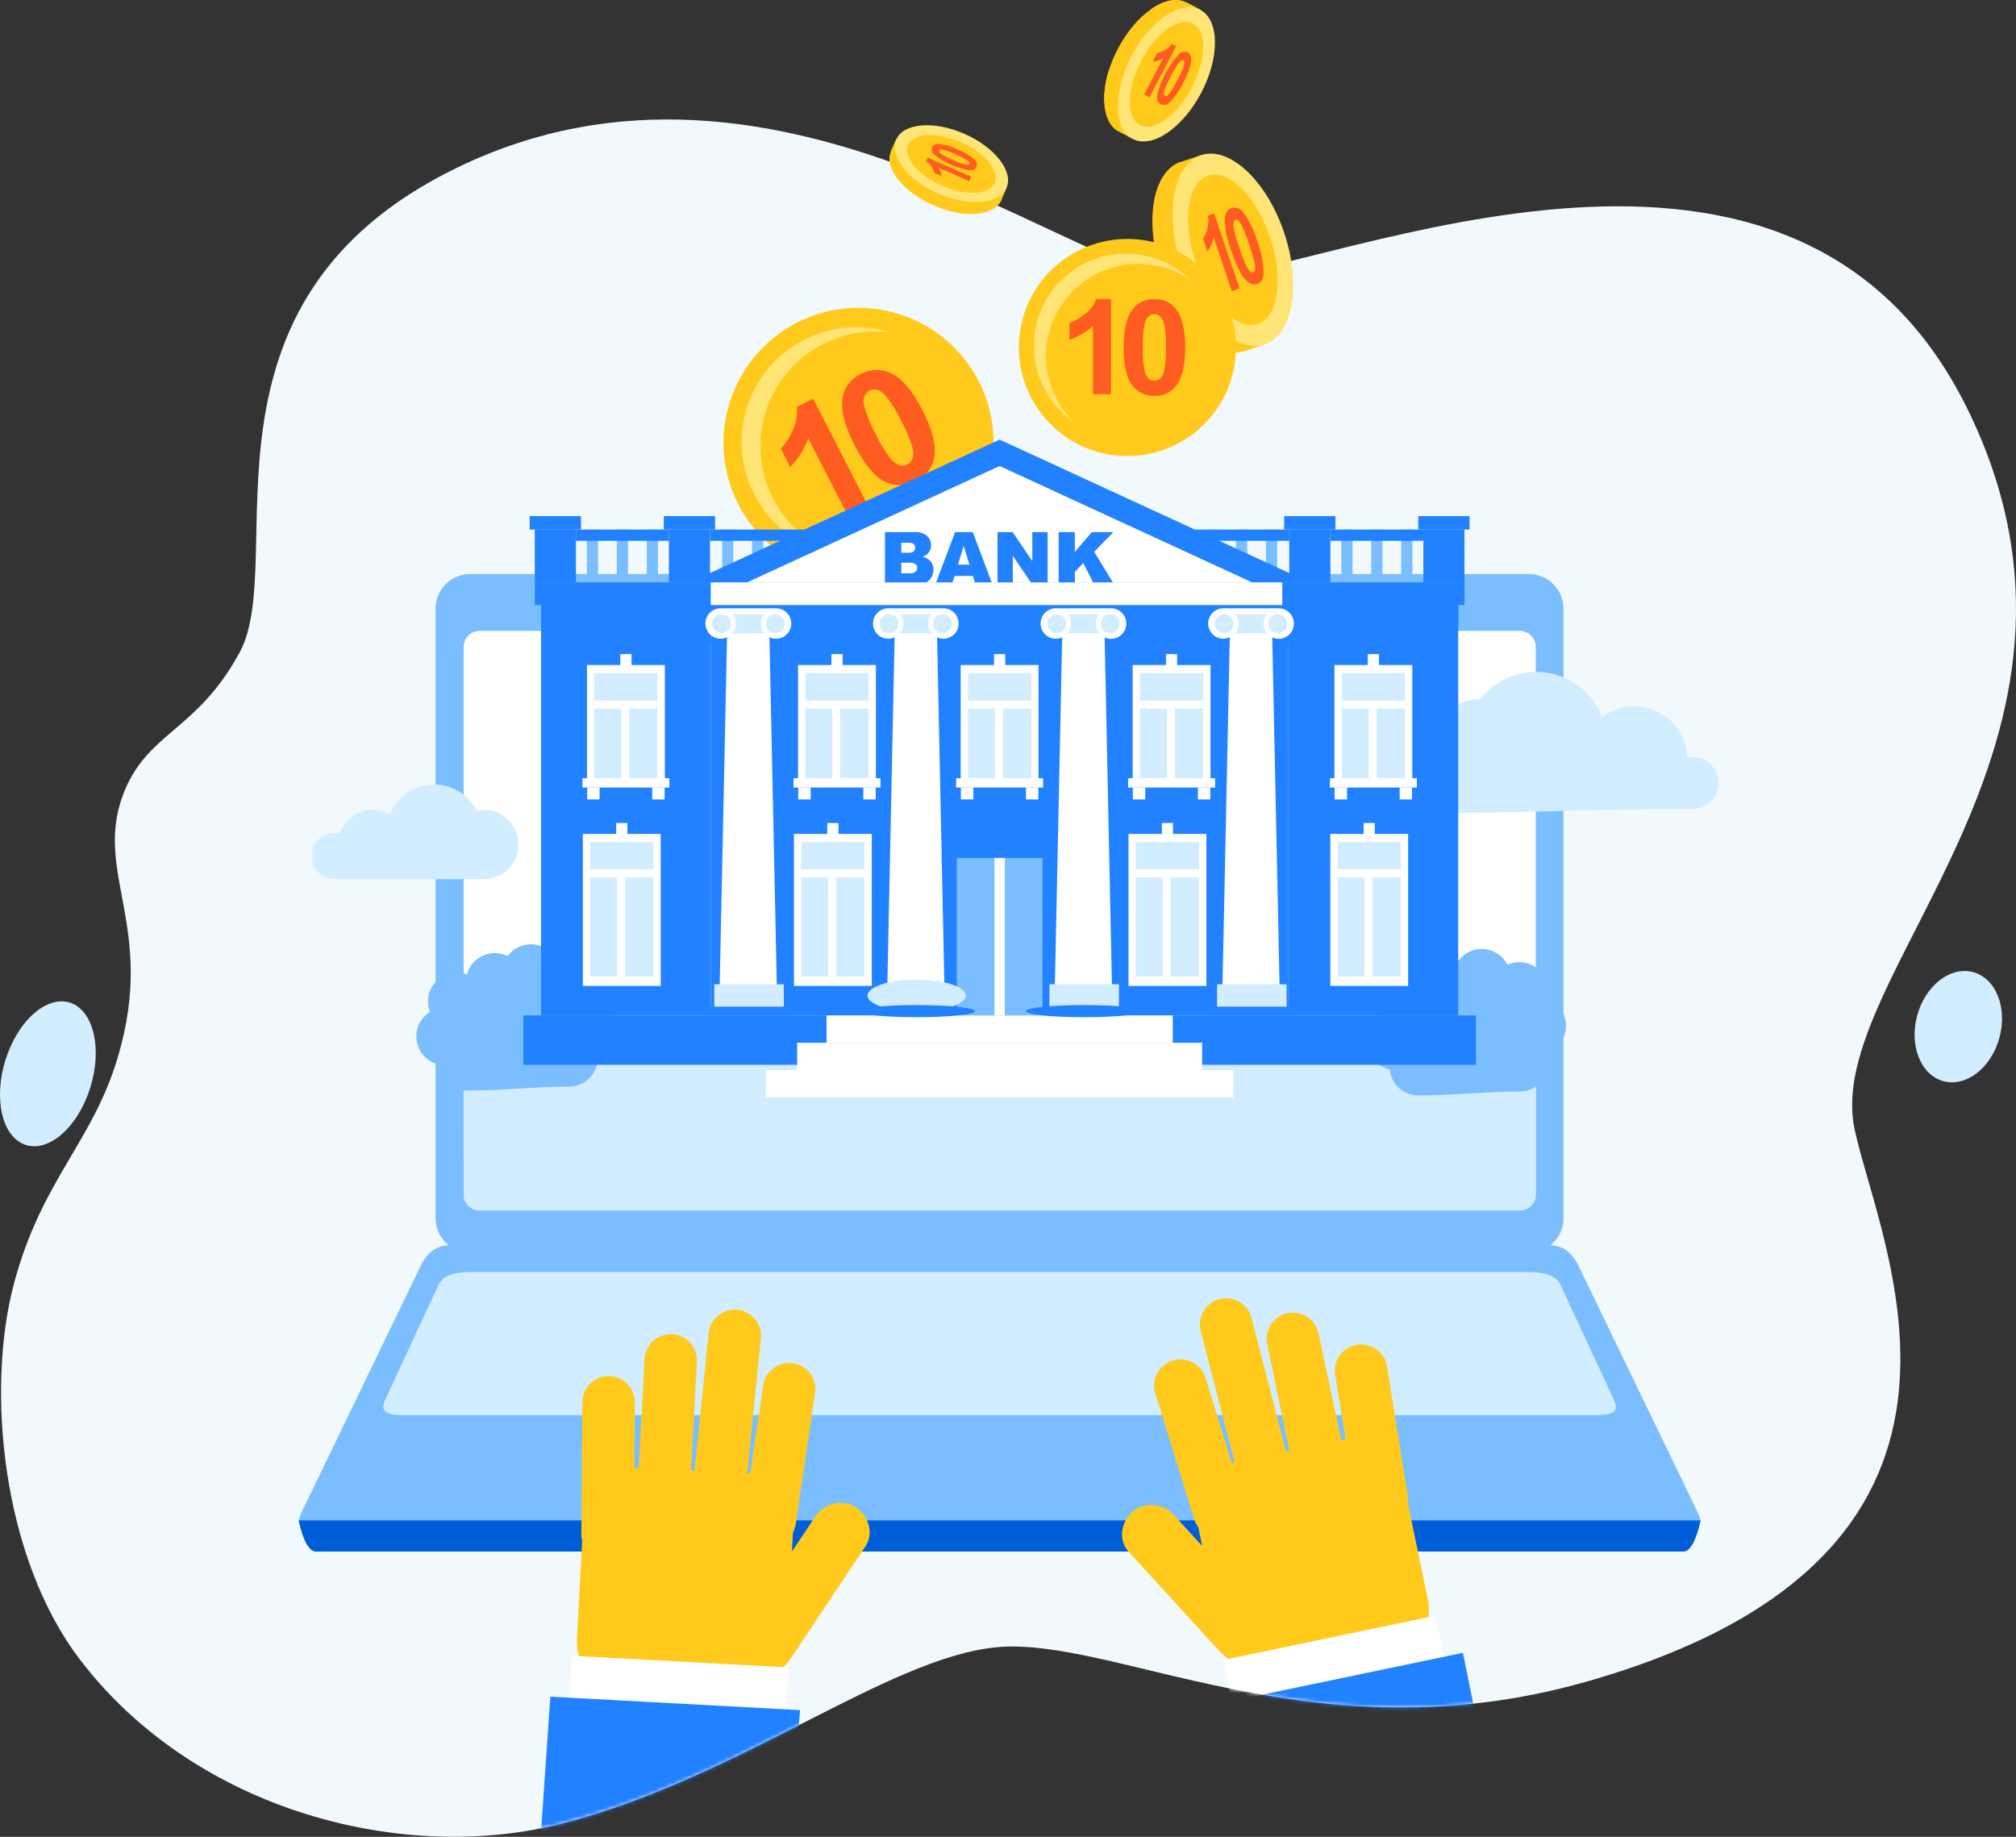 <svg width="540" height="492" viewBox="0 0 540 492" fill="none" xmlns="http://www.w3.org/2000/svg">
<rect x="0" y="0" width="540" height="492" fill="#333333" stroke="none"/>
<path d="M32.97 212.848C25.058 233.856 41.803 248.356 31.636 282.916C24.812 306.111 11.157 315.845 3.701 343.972C-3.755 372.099 0.452 417.216 21.558 444.719C52.664 485.253 108.304 499.359 150.652 488.415C197.791 476.233 237.597 444.154 266.698 441.243C298.346 438.079 351.712 471.169 424.69 450.507C544.561 416.57 503.635 334.514 496.769 302.493C487.941 261.32 570.959 199.595 527.159 109.868C481.086 15.484 360.216 71.285 320.394 75.051C292.082 77.729 209.473 2.704 122.439 44.909C48.316 80.853 77.559 149.996 64.217 174.693C52.681 196.048 39.316 195.999 32.97 212.848Z" fill="#F2F9FD"/>
<path fill-rule="evenodd" clip-rule="evenodd" d="M213.442 86.45C219.804 83.182 226.992 81.873 234.097 82.69C241.203 83.506 247.906 86.411 253.361 91.037C258.816 95.663 262.777 101.802 264.743 108.679C266.709 115.556 266.593 122.861 264.408 129.671C262.223 136.482 258.068 142.491 252.468 146.941C246.868 151.39 240.075 154.079 232.947 154.668C225.819 155.257 218.676 153.72 212.422 150.25C206.168 146.78 201.083 141.534 197.809 135.175C195.633 130.95 194.311 126.337 193.918 121.601C193.526 116.864 194.071 112.097 195.523 107.571C196.975 103.046 199.305 98.851 202.38 95.227C205.454 91.603 209.213 88.62 213.442 86.45Z" fill="#FFCA1C"/>
<path fill-rule="evenodd" clip-rule="evenodd" d="M215.321 91.051C222.505 87.348 230.86 86.632 238.568 89.059C230.936 88.023 223.193 89.889 216.871 94.29C210.55 98.691 206.111 105.305 204.434 112.822C202.757 120.34 203.963 128.213 207.815 134.883C211.666 141.553 217.881 146.535 225.23 148.84C218.752 147.959 212.723 145.034 208.02 140.491C203.317 135.949 200.186 130.025 199.081 123.58C197.976 117.136 198.955 110.507 201.875 104.657C204.796 98.807 209.506 94.041 215.321 91.051Z" fill="#FFE576"/>
<path fill-rule="evenodd" clip-rule="evenodd" d="M232.263 134.923L226.905 137.696L216.492 117.424C215.459 120.293 213.811 122.9 211.664 125.064L209.143 120.173C210.489 118.717 211.577 117.041 212.357 115.218C213.305 113.297 213.677 111.143 213.429 109.016L217.778 106.784L232.251 134.948L232.263 134.923ZM230.599 100.166C229.36 100.731 228.272 101.582 227.426 102.649C226.58 103.717 226 104.97 225.733 106.305C225.094 109.566 226.136 113.844 228.86 119.139C231.583 124.434 234.339 127.749 237.13 129.086C238.419 129.697 239.835 129.995 241.262 129.953C242.688 129.911 244.085 129.532 245.337 128.846C246.576 128.281 247.663 127.43 248.509 126.363C249.356 125.295 249.936 124.042 250.203 122.707C250.841 119.437 249.795 115.147 247.064 109.835C244.332 104.524 241.466 101.204 238.466 99.876C237.22 99.309 235.858 99.045 234.49 99.107C233.123 99.168 231.789 99.553 230.599 100.229V100.166ZM232.894 104.629C232.266 104.946 231.774 105.478 231.507 106.129C231.221 107.053 231.221 108.041 231.507 108.965C232.25 111.504 233.273 113.952 234.558 116.265C235.635 118.586 236.967 120.781 238.529 122.808C239.173 123.652 240.049 124.292 241.05 124.648C241.728 124.803 242.44 124.709 243.055 124.383C243.689 124.065 244.186 123.527 244.454 122.871C244.739 121.951 244.739 120.966 244.454 120.047C243.71 117.508 242.687 115.06 241.403 112.747C240.316 110.433 238.98 108.243 237.419 106.217C236.772 105.375 235.897 104.737 234.898 104.376C234.221 104.223 233.512 104.312 232.894 104.629Z" fill="#FF5C21"/>
<path fill-rule="evenodd" clip-rule="evenodd" d="M338.792 92.236L338.098 90.207C341.691 84.685 342.082 74.549 338.552 64.098C335.022 53.647 328.568 45.831 322.378 43.599L321.684 41.57L316.289 43.385H316.137C308.687 46.07 306.443 59.396 311.095 73.288C315.747 87.181 325.643 96.422 333.207 94.052H333.358L338.792 92.236Z" fill="#FFCA1C"/>
<path fill-rule="evenodd" clip-rule="evenodd" d="M343.947 62.27C348.674 76.263 346.355 89.677 338.791 92.236C331.227 94.795 321.255 85.529 316.527 71.536C311.8 57.542 314.107 44.129 321.671 41.57C329.235 39.011 339.219 48.276 343.947 62.27Z" fill="#FFE576"/>
<path fill-rule="evenodd" clip-rule="evenodd" d="M340.189 63.543C343.883 74.511 342.433 84.912 336.937 86.765C331.44 88.618 323.99 81.231 320.283 70.263C316.577 59.295 318.039 48.894 323.536 47.041C329.032 45.188 336.483 52.575 340.189 63.543Z" fill="#FFCA1C"/>
<path fill-rule="evenodd" clip-rule="evenodd" d="M332.009 77.247L329.942 77.94L325.076 63.543C324.846 64.925 324.269 66.227 323.399 67.325L322.227 63.858C322.761 63.127 323.143 62.295 323.349 61.413C323.68 60.236 323.757 59.003 323.575 57.795L325.252 57.227L332.009 77.234V77.247ZM329.828 55.752C328.795 56.093 328.202 57.013 328.076 58.614C328.118 61.513 328.69 64.38 329.765 67.073C331.051 70.906 332.27 73.456 333.421 74.725C334.556 75.986 335.653 76.465 336.712 76.112C337.771 75.759 338.338 74.852 338.464 73.251C338.436 70.324 337.872 67.427 336.8 64.703C336.026 61.905 334.744 59.272 333.018 56.937C332.69 56.424 332.21 56.026 331.645 55.8C331.079 55.574 330.457 55.531 329.866 55.677L329.828 55.752ZM330.9 58.917C330.764 58.974 330.646 59.065 330.558 59.183C330.469 59.3 330.413 59.439 330.396 59.585C330.306 60.16 330.336 60.748 330.484 61.312C330.869 63.022 331.361 64.707 331.959 66.355C332.461 67.981 333.067 69.572 333.774 71.12C334.023 71.712 334.382 72.251 334.833 72.708C334.939 72.809 335.068 72.881 335.209 72.919C335.35 72.956 335.498 72.957 335.64 72.923C335.773 72.862 335.889 72.769 335.977 72.652C336.065 72.536 336.122 72.399 336.144 72.254C336.234 71.675 336.204 71.082 336.056 70.515C335.67 68.806 335.181 67.122 334.594 65.472C334.079 63.855 333.473 62.268 332.778 60.719C332.518 60.127 332.155 59.585 331.707 59.118C331.607 59.008 331.48 58.926 331.338 58.882C331.196 58.838 331.045 58.832 330.9 58.866V58.917Z" fill="#FF5C21"/>
<path fill-rule="evenodd" clip-rule="evenodd" d="M319.831 79.126L314.436 80.966C316.34 84.596 318.876 87.857 321.924 90.598L327.32 88.77C324.269 86.027 321.733 82.76 319.831 79.126Z" fill="#FFCA1C"/>
<path fill-rule="evenodd" clip-rule="evenodd" d="M314.408 52.752L309.062 54.58C309.92 48.983 312.378 44.823 316.185 43.448H316.337L321.732 41.633C317.786 42.881 315.278 47.079 314.408 52.752Z" fill="#FFCA1C"/>
<path d="M330.58 98.264C333.448 82.467 322.967 67.336 307.169 64.468C291.372 61.6 276.241 72.081 273.373 87.878C270.505 103.676 280.986 118.807 296.783 121.675C312.581 124.543 327.712 114.062 330.58 98.264Z" fill="#FFCA1C"/>
<path fill-rule="evenodd" clip-rule="evenodd" d="M301.638 67.956C308.138 67.948 314.377 70.508 318.998 75.078C313.923 71.55 307.71 70.051 301.585 70.878C295.459 71.706 289.866 74.799 285.909 79.547C281.952 84.295 279.919 90.354 280.21 96.528C280.501 102.702 283.095 108.543 287.481 112.899C283.169 109.888 279.931 105.58 278.236 100.602C276.542 95.624 276.479 90.235 278.058 85.219C279.638 80.204 282.776 75.822 287.017 72.713C291.257 69.603 296.38 67.928 301.638 67.93V67.956Z" fill="#FFE576"/>
<path fill-rule="evenodd" clip-rule="evenodd" d="M297.617 105.574H292.776V87.269C290.974 88.952 288.821 90.214 286.473 90.963V86.513C287.968 85.969 289.358 85.171 290.582 84.155C291.973 83.131 293.037 81.725 293.646 80.109H297.567V105.574H297.617ZM309.203 80.109C310.301 80.058 311.396 80.271 312.396 80.73C313.396 81.188 314.272 81.878 314.951 82.743C316.632 84.819 317.473 88.265 317.473 93.081C317.473 97.897 316.632 101.347 314.951 103.431C314.272 104.291 313.397 104.977 312.399 105.431C311.402 105.885 310.31 106.094 309.215 106.041C308.067 106.069 306.928 105.826 305.892 105.331C304.856 104.836 303.951 104.103 303.252 103.192C301.756 101.292 301.004 97.905 300.996 93.031C300.987 88.156 301.828 84.719 303.517 82.718C304.198 81.859 305.073 81.175 306.07 80.721C307.067 80.267 308.158 80.058 309.253 80.109H309.203ZM309.203 84.143C308.638 84.136 308.09 84.338 307.665 84.71C307.113 85.258 306.743 85.962 306.606 86.727C306.208 88.803 306.043 90.918 306.114 93.031C306.031 95.087 306.179 97.146 306.555 99.17C306.704 100.004 307.089 100.779 307.665 101.401C308.098 101.763 308.644 101.962 309.209 101.962C309.773 101.962 310.32 101.763 310.753 101.401C311.301 100.852 311.666 100.148 311.8 99.384C312.206 97.309 312.375 95.194 312.304 93.081C312.383 91.024 312.231 88.965 311.85 86.941C311.706 86.105 311.321 85.329 310.741 84.71C310.314 84.34 309.767 84.138 309.203 84.143Z" fill="#FF5C21"/>
<path fill-rule="evenodd" clip-rule="evenodd" d="M303.406 37.208L304.137 35.809C308.852 34.913 314.386 30.009 318.118 22.861C321.85 15.713 322.694 8.376 320.74 3.951L321.459 2.565L317.778 0.648H317.677C312.495 -1.873 304.339 3.636 299.397 13.116C294.455 22.597 294.556 32.468 299.624 35.254H299.725L303.406 37.208Z" fill="#FFCA1C"/>
<path fill-rule="evenodd" clip-rule="evenodd" d="M321.798 24.79C316.755 34.346 308.586 39.919 303.405 37.208C298.223 34.498 298.085 24.601 303.077 15.02C308.069 5.439 316.289 -0.108 321.458 2.603C326.626 5.313 326.778 15.235 321.798 24.79Z" fill="#FFE576"/>
<path fill-rule="evenodd" clip-rule="evenodd" d="M319.227 23.441C315.319 30.942 309.141 35.43 305.359 33.464C301.577 31.497 301.728 23.845 305.649 16.356C309.57 8.868 315.735 4.38 319.517 6.334C323.299 8.288 323.135 15.953 319.227 23.441Z" fill="#FFCA1C"/>
<path fill-rule="evenodd" clip-rule="evenodd" d="M307.881 26.063L306.469 25.32L311.6 15.486C310.754 16.069 309.773 16.424 308.751 16.52L310.011 14.15C310.67 14.063 311.305 13.844 311.877 13.507C312.661 13.087 313.348 12.507 313.894 11.805L315.029 12.398L307.906 26.063H307.881ZM318.13 14.037C317.727 13.862 317.279 13.818 316.849 13.911C316.42 14.003 316.03 14.228 315.735 14.553C312.919 17.658 310.929 21.421 309.948 25.496C309.847 26.757 310.163 27.551 310.881 27.929C311.286 28.099 311.734 28.139 312.163 28.044C312.591 27.949 312.98 27.724 313.276 27.4C314.796 25.914 316.024 24.157 316.895 22.218C317.975 20.397 318.714 18.393 319.075 16.306C319.164 15.146 318.849 14.389 318.13 14.024V14.037ZM317.008 16.192C316.915 16.142 316.811 16.115 316.705 16.115C316.6 16.115 316.496 16.142 316.403 16.192C316.053 16.441 315.757 16.758 315.533 17.125C314.816 18.19 314.172 19.302 313.604 20.453C313.009 21.543 312.479 22.667 312.016 23.819C311.831 24.251 311.729 24.712 311.713 25.181C311.712 25.287 311.738 25.391 311.789 25.483C311.84 25.576 311.913 25.654 312.003 25.71C312.103 25.752 312.212 25.768 312.32 25.757C312.428 25.746 312.531 25.708 312.621 25.647C312.965 25.392 313.26 25.076 313.491 24.715C314.198 23.646 314.838 22.534 315.407 21.386C316.004 20.302 316.534 19.182 316.995 18.033C317.18 17.602 317.282 17.14 317.298 16.671C317.29 16.575 317.259 16.481 317.209 16.398C317.159 16.315 317.09 16.244 317.008 16.192Z" fill="#FF5C21"/>
<path fill-rule="evenodd" clip-rule="evenodd" d="M300.745 20.592L297.064 18.663C296.115 21.505 295.688 24.494 295.804 27.488L299.485 29.417C299.381 26.424 299.808 23.436 300.745 20.592Z" fill="#FFCA1C"/>
<path fill-rule="evenodd" clip-rule="evenodd" d="M311.9 4.43L308.219 2.502C311.597 0.132 315.026 -0.688 317.674 0.623H317.775L321.456 2.539C318.796 1.216 315.367 2.01 311.9 4.43Z" fill="#FFCA1C"/>
<path fill-rule="evenodd" clip-rule="evenodd" d="M269.604 50.357L268.419 49.84C267.423 45.995 263.074 41.696 256.972 39.011C250.871 36.325 244.769 36.023 241.252 37.876L240.067 37.347L238.68 40.498V40.587C236.852 44.999 241.87 51.428 250.026 54.996C258.183 58.564 266.251 57.933 268.268 53.597V53.508L269.604 50.357Z" fill="#FFCA1C"/>
<path fill-rule="evenodd" clip-rule="evenodd" d="M258.36 35.859C266.517 39.452 271.559 45.944 269.605 50.357C267.651 54.769 259.52 55.4 251.313 51.844C243.106 48.289 238.126 41.759 240.068 37.347C242.009 32.934 250.204 32.266 258.36 35.859Z" fill="#FFE576"/>
<path fill-rule="evenodd" clip-rule="evenodd" d="M257.378 38.103C263.782 40.927 267.816 45.806 266.404 49.008C264.993 52.21 258.664 52.525 252.272 49.714C245.881 46.903 241.834 42.011 243.246 38.809C244.658 35.607 250.999 35.241 257.378 38.103Z" fill="#FFCA1C"/>
<path fill-rule="evenodd" clip-rule="evenodd" d="M260.164 47.281L259.635 48.541L251.239 44.848C251.762 45.515 252.109 46.304 252.247 47.142L250.23 46.26C250.122 45.722 249.908 45.212 249.6 44.759C249.206 44.134 248.687 43.597 248.074 43.184L248.503 42.213L260.164 47.344V47.281ZM249.688 39.477C249.563 39.818 249.549 40.189 249.649 40.538C249.749 40.887 249.957 41.195 250.243 41.419C252.964 43.571 256.179 45.009 259.597 45.604C260.631 45.604 261.286 45.314 261.551 44.709C261.675 44.366 261.688 43.993 261.588 43.642C261.489 43.292 261.282 42.981 260.996 42.755C259.681 41.588 258.164 40.669 256.521 40.044C254.947 39.243 253.236 38.747 251.478 38.582C250.52 38.582 249.915 38.859 249.65 39.477H249.688ZM251.528 40.284C251.498 40.368 251.49 40.459 251.506 40.548C251.521 40.636 251.559 40.719 251.617 40.788C251.841 41.06 252.115 41.286 252.424 41.456C253.349 41.98 254.304 42.447 255.285 42.856C256.215 43.292 257.171 43.671 258.147 43.99C258.511 44.118 258.896 44.173 259.282 44.154C259.37 44.153 259.457 44.127 259.532 44.081C259.608 44.034 259.669 43.968 259.71 43.889C259.741 43.805 259.748 43.714 259.733 43.626C259.717 43.537 259.679 43.454 259.622 43.385C259.396 43.118 259.123 42.896 258.815 42.73C257.896 42.2 256.944 41.729 255.966 41.318C255.033 40.891 254.078 40.517 253.104 40.196C252.736 40.066 252.347 40.006 251.957 40.019C251.869 40.023 251.783 40.05 251.708 40.096C251.633 40.142 251.571 40.207 251.528 40.284Z" fill="#FF5C21"/>
<path fill-rule="evenodd" clip-rule="evenodd" d="M256.039 53.471L254.652 56.61C257.048 57.24 259.537 57.437 262.002 57.19L263.389 54.051C260.924 54.298 258.435 54.101 256.039 53.471Z" fill="#FFCA1C"/>
<path fill-rule="evenodd" clip-rule="evenodd" d="M242.098 45.15L240.711 48.289C238.568 45.629 237.711 42.843 238.644 40.586V40.498L240.03 37.346C239.072 39.628 239.917 42.452 242.098 45.15Z" fill="#FFCA1C"/>
<mask id="mask0" mask-type="alpha" maskUnits="userSpaceOnUse" x="0" y="31" width="541" height="461">
<path d="M32.97 212.848C25.058 233.856 41.803 248.356 31.636 282.916C24.812 306.111 11.157 315.845 3.701 343.972C-3.755 372.099 0.452 417.216 21.558 444.719C52.664 485.253 108.304 499.359 150.652 488.415C197.791 476.233 237.597 444.154 266.698 441.243C298.346 438.079 351.712 471.169 424.69 450.507C544.561 416.57 503.635 334.514 496.769 302.493C487.941 261.32 570.959 199.595 527.159 109.868C481.086 15.484 360.216 71.285 320.394 75.051C292.082 77.729 209.473 2.704 122.439 44.909C48.316 80.853 77.559 149.996 64.217 174.693C52.681 196.048 39.316 195.999 32.97 212.848Z" fill="#F2F9FD"/>
</mask>
<g mask="url(#mask0)">
<path fill-rule="evenodd" clip-rule="evenodd" d="M125.9 153.758H409.552C412 153.764 414.347 154.74 416.078 156.471C417.81 158.203 418.786 160.55 418.792 162.998V326.319C418.786 328.766 417.81 331.111 416.078 332.841C414.346 334.57 411.999 335.543 409.552 335.547H125.9C123.455 335.54 121.111 334.566 119.382 332.837C117.653 331.107 116.679 328.764 116.672 326.319V162.998C116.675 160.551 117.648 158.204 119.378 156.472C121.107 154.74 123.452 153.764 125.9 153.758Z" fill="#7ABEFF"/>
<path fill-rule="evenodd" clip-rule="evenodd" d="M84.665 409.851H450.915C451.839 409.835 452.744 409.587 453.548 409.131C454.352 408.676 455.029 408.026 455.517 407.241C455.337 406.496 455.075 405.773 454.735 405.086L422.878 339.19C419.978 333.202 416.272 333.555 412.919 333.454H122.598C119.232 333.555 115.526 333.202 112.626 339.19L80.769 405.086C80.433 405.769 80.175 406.488 80 407.229C80.489 408.028 81.174 408.688 81.991 409.147C82.807 409.606 83.728 409.849 84.665 409.851Z" fill="#7ABEFF"/>
<path fill-rule="evenodd" clip-rule="evenodd" d="M267.752 415.587H450.915C452.819 415.587 454.445 412.322 455.517 407.241H80C81.059 412.284 82.685 415.599 84.602 415.599L267.752 415.587Z" fill="#005DD8"/>
<path fill-rule="evenodd" clip-rule="evenodd" d="M267.752 168.987H407.082C408.218 168.99 409.306 169.443 410.109 170.246C410.912 171.049 411.365 172.137 411.368 173.273V319.94C411.365 321.075 410.912 322.164 410.109 322.967C409.306 323.77 408.218 324.223 407.082 324.226H128.473C127.338 324.223 126.251 323.77 125.45 322.966C124.649 322.163 124.199 321.074 124.199 319.94V173.273C124.199 172.138 124.649 171.05 125.45 170.246C126.251 169.443 127.338 168.99 128.473 168.987H267.752Z" fill="white"/>
<path fill-rule="evenodd" clip-rule="evenodd" d="M107.875 379.04H427.632C432.146 379.04 433.709 377.981 432.335 375.031L418.013 344.208C416.349 340.627 411.433 340.753 407.663 340.703H127.794C124.012 340.703 119.108 340.627 117.444 344.208L103.122 375.031C101.799 378.006 103.362 379.04 107.875 379.04Z" fill="#D2EDFF"/>
<path fill-rule="evenodd" clip-rule="evenodd" d="M124.148 285.208H411.368V319.94C411.364 321.075 410.912 322.164 410.109 322.967C409.305 323.77 408.217 324.223 407.081 324.226H128.473C127.338 324.222 126.251 323.769 125.45 322.966C124.649 322.162 124.199 321.074 124.199 319.94L124.148 285.208Z" fill="#D2EDFF"/>
<path fill-rule="evenodd" clip-rule="evenodd" d="M411.495 179.967C408.607 179.964 405.757 180.623 403.163 181.892C400.569 183.162 398.3 185.009 396.531 187.292C392.984 187.348 389.567 188.637 386.867 190.937C384.166 193.238 382.351 196.406 381.73 199.898C381.272 199.826 380.808 199.793 380.344 199.797C377.946 199.797 375.647 200.75 373.952 202.445C372.257 204.14 371.305 206.439 371.305 208.836C371.305 211.234 372.257 213.533 373.952 215.228C375.647 216.923 377.946 217.876 380.344 217.876C402.368 217.876 429.132 216.678 453.349 216.678C455.198 216.678 456.972 215.943 458.279 214.636C459.586 213.329 460.321 211.555 460.321 209.706C460.321 207.857 459.586 206.084 458.279 204.777C456.972 203.469 455.198 202.735 453.349 202.735C452.875 202.735 452.402 202.782 451.937 202.873C451.851 200.271 451.049 197.743 449.619 195.567C448.189 193.391 446.186 191.651 443.831 190.54C441.477 189.428 438.861 188.987 436.272 189.266C433.683 189.545 431.221 190.532 429.157 192.12C427.789 188.545 425.368 185.469 422.215 183.299C419.061 181.129 415.323 179.967 411.495 179.967Z" fill="#D2EDFF"/>
<path fill-rule="evenodd" clip-rule="evenodd" d="M129.595 216.943C128.938 216.939 128.283 217.007 127.641 217.144C126.544 214.949 124.834 213.119 122.719 211.874C120.604 210.629 118.174 210.024 115.722 210.13C113.27 210.237 110.902 211.051 108.903 212.475C106.904 213.899 105.36 215.871 104.457 218.153C103.269 217.478 101.947 217.073 100.585 216.966C99.223 216.859 97.854 217.053 96.575 217.534C95.296 218.016 94.139 218.772 93.186 219.75C92.232 220.729 91.505 221.905 91.056 223.196C90.69 223.13 90.319 223.096 89.947 223.095C89.11 223.057 88.273 223.189 87.489 223.484C86.704 223.778 85.987 224.228 85.382 224.807C84.776 225.386 84.293 226.082 83.964 226.853C83.635 227.623 83.465 228.453 83.465 229.291C83.465 230.129 83.635 230.958 83.964 231.729C84.293 232.5 84.776 233.195 85.382 233.774C85.987 234.354 86.704 234.804 87.489 235.098C88.273 235.393 89.11 235.525 89.947 235.487H129.595C132.059 235.487 134.423 234.508 136.165 232.766C137.907 231.023 138.886 228.66 138.886 226.196C138.886 223.732 137.907 221.369 136.165 219.626C134.423 217.884 132.059 216.905 129.595 216.905V216.943Z" fill="#D2EDFF"/>
<path fill-rule="evenodd" clip-rule="evenodd" d="M406.933 257.709C405.836 257.71 404.753 257.947 403.756 258.403C403.161 257.226 402.273 256.222 401.178 255.486C400.083 254.751 398.818 254.309 397.504 254.203C396.189 254.096 394.869 254.329 393.67 254.879C392.472 255.429 391.434 256.278 390.658 257.344C389.634 256.834 388.509 256.559 387.365 256.537C386.222 256.515 385.088 256.748 384.045 257.219C383.003 257.689 382.078 258.386 381.338 259.258C380.597 260.13 380.06 261.155 379.765 262.261C378.363 261.726 376.836 261.611 375.37 261.931C373.904 262.251 372.563 262.992 371.512 264.062C370.46 265.132 369.744 266.486 369.45 267.957C369.156 269.429 369.297 270.954 369.856 272.346C368.546 273.148 367.504 274.324 366.867 275.722C366.23 277.121 366.026 278.678 366.28 280.194C366.535 281.709 367.238 283.114 368.297 284.227C369.357 285.34 370.725 286.111 372.226 286.44C372.408 288.347 373.294 290.118 374.712 291.407C376.129 292.696 377.976 293.411 379.891 293.412C389.22 293.412 397.743 292.365 407.072 292.365C408.31 292.363 409.53 292.062 410.628 291.489C411.726 290.915 412.67 290.086 413.379 289.071C414.089 288.056 414.544 286.885 414.706 285.657C414.867 284.428 414.731 283.179 414.308 282.015C415.811 281.489 417.114 280.51 418.038 279.214C418.963 277.917 419.463 276.366 419.472 274.774C419.48 273.182 418.995 271.626 418.084 270.32C417.173 269.014 415.881 268.022 414.383 267.48C414.556 266.817 414.645 266.135 414.648 265.45C414.651 264.435 414.454 263.429 414.068 262.49C413.682 261.551 413.114 260.697 412.397 259.978C411.681 259.259 410.829 258.689 409.891 258.299C408.954 257.91 407.948 257.709 406.933 257.709Z" fill="#7ABEFF"/>
<path fill-rule="evenodd" clip-rule="evenodd" d="M152.269 256.449C151.168 256.449 150.081 256.686 149.079 257.142C148.484 255.965 147.596 254.961 146.501 254.226C145.407 253.49 144.141 253.048 142.827 252.942C141.512 252.836 140.192 253.069 138.994 253.619C137.795 254.169 136.757 255.017 135.981 256.083C134.957 255.573 133.832 255.298 132.689 255.276C131.545 255.255 130.411 255.487 129.368 255.958C128.326 256.429 127.401 257.125 126.661 257.997C125.921 258.869 125.384 259.895 125.089 261C124.214 260.672 123.287 260.501 122.353 260.496C120.307 260.496 118.344 261.308 116.897 262.755C115.45 264.202 114.638 266.165 114.638 268.211C114.634 269.182 114.818 270.145 115.18 271.047C113.874 271.853 112.839 273.03 112.206 274.427C111.572 275.825 111.37 277.379 111.624 278.892C111.879 280.404 112.578 281.807 113.634 282.92C114.689 284.034 116.053 284.807 117.55 285.142C117.735 287.05 118.623 288.821 120.042 290.11C121.462 291.399 123.31 292.113 125.227 292.113C134.544 292.113 143.066 291.067 152.395 291.067C153.633 291.064 154.853 290.764 155.951 290.19C157.049 289.617 157.993 288.788 158.703 287.772C159.412 286.757 159.867 285.586 160.029 284.358C160.19 283.13 160.054 281.881 159.631 280.717C161.139 280.196 162.449 279.22 163.378 277.922C164.308 276.625 164.812 275.072 164.82 273.476C164.828 271.88 164.341 270.321 163.425 269.014C162.509 267.708 161.21 266.718 159.707 266.181C159.885 265.524 159.974 264.845 159.971 264.164C159.971 262.12 159.16 260.16 157.716 258.713C156.272 257.266 154.313 256.452 152.269 256.449Z" fill="#7ABEFF"/>
<path d="M378.326 141.844H375.312V155.863H378.326V141.844Z" fill="#7ABEFF"/>
<path d="M362.288 141.844H359.275V155.863H362.288V141.844Z" fill="#7ABEFF"/>
<path d="M370.308 141.844H367.295V155.863H370.308V141.844Z" fill="#7ABEFF"/>
<path d="M160.204 141.844H157.191V155.863H160.204V141.844Z" fill="#7ABEFF"/>
<path d="M176.24 141.844H173.227V155.863H176.24V141.844Z" fill="#7ABEFF"/>
<path d="M168.222 141.844H165.209V155.863H168.222V141.844Z" fill="#7ABEFF"/>
<path d="M342.093 141.844H339.08V155.863H342.093V141.844Z" fill="#7ABEFF"/>
<path d="M326.058 141.844H323.045V155.863H326.058V141.844Z" fill="#7ABEFF"/>
<path d="M334.077 141.844H331.064V155.863H334.077V141.844Z" fill="#7ABEFF"/>
<path d="M392.27 141.844H381.252V156.002H392.27V141.844Z" fill="#2281FF"/>
<path d="M393.619 138.239H379.891V141.844H393.619V138.239Z" fill="#2281FF"/>
<path d="M356.352 141.844H345.334V156.002H356.352V141.844Z" fill="#2281FF"/>
<path d="M357.701 138.239H343.973V141.844H357.701V138.239Z" fill="#2281FF"/>
<path d="M381.252 141.844H356.354V144.857H381.252V141.844Z" fill="#2281FF"/>
<path d="M196.437 141.844H193.424V155.863H196.437V141.844Z" fill="#7ABEFF"/>
<path d="M212.47 141.844H209.457V155.863H212.47V141.844Z" fill="#7ABEFF"/>
<path d="M204.454 141.844H201.441V155.863H204.454V141.844Z" fill="#7ABEFF"/>
<path d="M154.266 141.844H143.248V156.002H154.266V141.844Z" fill="#2281FF"/>
<path d="M155.615 138.239H141.887V141.844H155.615V138.239Z" fill="#2281FF"/>
<path d="M190.182 141.844H179.164V156.002H190.182V141.844Z" fill="#2281FF"/>
<path d="M191.531 138.239H177.803V141.844H191.531V138.239Z" fill="#2281FF"/>
<path d="M179.164 141.844H154.266V144.857H179.164V141.844Z" fill="#2281FF"/>
<path d="M345.335 141.844H190.184V144.857H345.335V141.844Z" fill="#2281FF"/>
<path d="M392.283 156.001H343.457V162.065H392.283V156.001Z" fill="#2281FF"/>
<path d="M192.074 156.001H143.248V162.065H192.074V156.001Z" fill="#2281FF"/>
<path d="M345.132 162.065H190.385V271.984H345.132V162.065Z" fill="#2281FF"/>
<path d="M345.132 162.065H190.385V172.806H345.132V162.065Z" fill="#2281FF"/>
<path d="M279.236 229.802H256.279V271.984H279.236V229.802Z" fill="#7ABEFF"/>
<path d="M190.384 162.065H144.924V271.984H190.384V162.065Z" fill="#2281FF"/>
<path d="M178.08 178.126H157.229V208.446H178.08V178.126Z" fill="white"/>
<path d="M176.114 180.307H159.195V208.446H176.114V180.307Z" fill="#D2EDFF"/>
<path d="M179.301 208.446H156.004V210.942H179.301V208.446Z" fill="white"/>
<path d="M160.609 210.942H157.281V214.131H160.609V210.942Z" fill="white"/>
<path d="M178.029 210.942H174.701V214.131H178.029V210.942Z" fill="white"/>
<path fill-rule="evenodd" clip-rule="evenodd" d="M159.195 187.645H176.114V189.775H168.537V208.446H166.406V189.775H159.195V187.645Z" fill="white"/>
<path d="M169.155 175.202H166.154V179.866H169.155V175.202Z" fill="white"/>
<path d="M176.973 223.372H156.121V264.079H176.973V223.372Z" fill="white"/>
<path d="M175.004 225.553H158.086V261.558H175.004V225.553Z" fill="#D2EDFF"/>
<path fill-rule="evenodd" clip-rule="evenodd" d="M158.086 232.89H175.004V235.021H167.428V261.558H165.297V235.021H158.086V232.89Z" fill="white"/>
<path d="M168.047 220.447H165.047V225.112H168.047V220.447Z" fill="white"/>
<path d="M395.345 271.984H140.172V285.221H395.345V271.984Z" fill="#2281FF"/>
<path d="M314.132 271.984H221.396V279.308H314.132V271.984Z" fill="white"/>
<path d="M321.999 279.308H213.518V286.633H321.999V279.308Z" fill="white"/>
<path d="M330.37 286.633H205.135V293.957H330.37V286.633Z" fill="white"/>
<path d="M390.593 162.065H345.133V271.984H390.593V162.065Z" fill="#2281FF"/>
<path fill-rule="evenodd" clip-rule="evenodd" d="M267.752 117.753L350.78 156.002H184.736L267.752 117.753Z" fill="#2281FF"/>
<path fill-rule="evenodd" clip-rule="evenodd" d="M267.752 124.825L335.413 156.002H200.092L267.752 124.825Z" fill="white"/>
<path fill-rule="evenodd" clip-rule="evenodd" d="M237.043 142.537H245.174C246.307 142.464 247.425 142.825 248.301 143.546C248.653 143.863 248.932 144.252 249.119 144.688C249.307 145.123 249.397 145.594 249.385 146.067C249.406 146.851 249.126 147.613 248.603 148.198C248.191 148.641 247.669 148.967 247.091 149.143C247.955 149.302 248.74 149.746 249.322 150.404C249.812 151.042 250.062 151.832 250.028 152.635C250.04 153.32 249.866 153.996 249.524 154.59C249.191 155.166 248.713 155.644 248.137 155.976C247.619 156.228 247.059 156.381 246.485 156.43C245.842 156.526 245.194 156.589 244.544 156.619H237.043V142.537ZM241.418 148.059H243.309C243.81 148.106 244.312 147.981 244.733 147.706C244.871 147.576 244.977 147.417 245.045 147.24C245.113 147.063 245.14 146.874 245.124 146.685C245.13 146.507 245.099 146.329 245.031 146.164C244.964 145.999 244.862 145.85 244.733 145.727C244.323 145.46 243.834 145.34 243.346 145.387H241.418V148.059ZM241.418 153.568H243.636C244.192 153.62 244.749 153.477 245.212 153.165C245.369 153.038 245.493 152.876 245.574 152.692C245.655 152.508 245.691 152.307 245.679 152.106C245.685 151.914 245.647 151.724 245.568 151.549C245.49 151.375 245.372 151.22 245.225 151.097C244.748 150.796 244.185 150.663 243.624 150.719H241.418V153.606V153.568ZM260.592 154.274H255.676L254.97 156.581H250.532L255.827 142.537H260.58L265.837 156.581H261.298L260.592 154.274ZM259.672 151.236L258.134 146.193L256.596 151.236H259.672ZM267.236 142.537H271.245L276.515 150.291V142.537H280.612V156.581H276.515L271.283 148.879V156.581H267.198V142.537H267.236ZM283.562 142.537H287.899V147.845L292.45 142.537H298.211L293.093 147.82L298.45 156.581H293.105L290.155 150.82L287.911 153.165V156.581H283.574L283.562 142.537Z" fill="#2281FF"/>
<path d="M343.456 156.001H190.385V162.065H343.456V156.001Z" fill="white"/>
<path d="M390.593 162.065H345.133V167.436H390.593V162.065Z" fill="#2281FF"/>
<path d="M190.384 162.065H144.924V167.436H190.384V162.065Z" fill="#2281FF"/>
<path fill-rule="evenodd" clip-rule="evenodd" d="M200.42 166.1H194.835L192.68 268.328H200.42H208.161L206.005 166.1H200.42Z" fill="white"/>
<path d="M209.951 263.638H191.318V269.689H209.951V263.638Z" fill="#D2EDFF"/>
<path d="M211.663 269.689H189.602V271.983H211.663V269.689Z" fill="#2281FF"/>
<path d="M210.442 164.221H190.41V169.667H210.442V164.221Z" fill="#D2EDFF"/>
<path fill-rule="evenodd" clip-rule="evenodd" d="M196.297 164.549C196.842 165.273 197.131 166.157 197.118 167.063C197.105 167.968 196.792 168.844 196.227 169.552C195.663 170.26 194.879 170.761 193.998 170.975C193.118 171.188 192.192 171.104 191.365 170.734C190.538 170.364 189.858 169.729 189.431 168.931C189.004 168.132 188.855 167.214 189.007 166.321C189.159 165.428 189.603 164.611 190.27 163.998C190.937 163.385 191.789 163.011 192.692 162.935H208.21C209.113 163.011 209.965 163.385 210.632 163.998C211.299 164.611 211.743 165.428 211.895 166.321C212.047 167.214 211.898 168.132 211.471 168.931C211.044 169.729 210.364 170.364 209.537 170.734C208.71 171.104 207.784 171.188 206.904 170.975C206.024 170.761 205.239 170.26 204.675 169.552C204.11 168.844 203.797 167.968 203.784 167.063C203.771 166.157 204.06 165.273 204.605 164.549H207.378C206.736 164.617 206.145 164.928 205.725 165.42C205.306 165.911 205.091 166.544 205.125 167.189C205.159 167.834 205.439 168.441 205.908 168.885C206.376 169.33 206.997 169.578 207.643 169.578C208.289 169.578 208.91 169.33 209.379 168.885C209.847 168.441 210.127 167.834 210.161 167.189C210.195 166.544 209.98 165.911 209.561 165.42C209.142 164.928 208.55 164.617 207.908 164.549H192.994C192.352 164.617 191.76 164.928 191.341 165.42C190.922 165.911 190.707 166.544 190.741 167.189C190.775 167.834 191.055 168.441 191.524 168.885C191.992 169.33 192.613 169.578 193.259 169.578C193.905 169.578 194.526 169.33 194.994 168.885C195.463 168.441 195.743 167.834 195.777 167.189C195.811 166.544 195.596 165.911 195.177 165.42C194.757 164.928 194.166 164.617 193.524 164.549H196.297Z" fill="white"/>
<path fill-rule="evenodd" clip-rule="evenodd" d="M245.312 166.1H239.727C239.021 200.171 238.307 234.247 237.584 268.328H253.052C252.346 234.256 251.632 200.18 250.909 166.1H245.312Z" fill="white"/>
<path d="M245.526 270.937C252.801 270.937 258.7 269.024 258.7 266.664C258.7 264.303 252.801 262.39 245.526 262.39C238.25 262.39 232.352 264.303 232.352 266.664C232.352 269.024 238.25 270.937 245.526 270.937Z" fill="#D2EDFF"/>
<path d="M245.527 272.463C254.147 272.463 261.134 271.735 261.134 270.836C261.134 269.938 254.147 269.21 245.527 269.21C236.907 269.21 229.92 269.938 229.92 270.836C229.92 271.735 236.907 272.463 245.527 272.463Z" fill="#2281FF"/>
<path fill-rule="evenodd" clip-rule="evenodd" d="M235.289 164.221H255.321V169.667H235.289V164.221Z" fill="#D2EDFF"/>
<path fill-rule="evenodd" clip-rule="evenodd" d="M241.177 164.549C241.723 165.273 242.012 166.158 241.999 167.064C241.986 167.97 241.672 168.846 241.107 169.555C240.542 170.263 239.757 170.763 238.876 170.976C237.995 171.19 237.068 171.104 236.241 170.733C235.414 170.361 234.735 169.725 234.309 168.925C233.883 168.125 233.736 167.206 233.889 166.313C234.043 165.42 234.49 164.603 235.159 163.992C235.828 163.38 236.681 163.009 237.584 162.935H253.04C253.943 163.011 254.794 163.385 255.461 163.998C256.128 164.611 256.573 165.428 256.725 166.321C256.877 167.214 256.727 168.132 256.3 168.931C255.874 169.729 255.193 170.364 254.366 170.734C253.54 171.104 252.613 171.188 251.733 170.975C250.853 170.761 250.069 170.26 249.504 169.552C248.94 168.844 248.626 167.968 248.614 167.063C248.601 166.157 248.89 165.273 249.435 164.549H252.196C251.553 164.617 250.962 164.928 250.542 165.42C250.123 165.911 249.908 166.544 249.942 167.189C249.976 167.834 250.256 168.441 250.725 168.885C251.193 169.33 251.814 169.578 252.46 169.578C253.106 169.578 253.727 169.33 254.196 168.885C254.664 168.441 254.944 167.834 254.978 167.189C255.012 166.544 254.797 165.911 254.378 165.42C253.959 164.928 253.367 164.617 252.725 164.549H237.887C237.245 164.617 236.653 164.928 236.234 165.42C235.815 165.911 235.6 166.544 235.634 167.189C235.668 167.834 235.948 168.441 236.416 168.885C236.885 169.33 237.506 169.578 238.152 169.578C238.797 169.578 239.418 169.33 239.887 168.885C240.355 168.441 240.635 167.834 240.669 167.189C240.703 166.544 240.489 165.911 240.069 165.42C239.65 164.928 239.059 164.617 238.416 164.549H241.177Z" fill="white"/>
<path fill-rule="evenodd" clip-rule="evenodd" d="M290.153 166.1H284.606C283.883 200.171 283.169 234.247 282.463 268.328H297.931C297.217 234.256 296.503 200.18 295.788 166.1H290.153Z" fill="white"/>
<path fill-rule="evenodd" clip-rule="evenodd" d="M281.102 263.625H299.722V269.689H281.102V263.625Z" fill="#D2EDFF"/>
<path d="M290.418 272.463C299.037 272.463 306.025 271.735 306.025 270.836C306.025 269.938 299.037 269.21 290.418 269.21C281.798 269.21 274.811 269.938 274.811 270.836C274.811 271.735 281.798 272.463 290.418 272.463Z" fill="#2281FF"/>
<path fill-rule="evenodd" clip-rule="evenodd" d="M280.182 164.221H300.239V169.667H280.182V164.221Z" fill="#D2EDFF"/>
<path fill-rule="evenodd" clip-rule="evenodd" d="M286.07 164.549C286.615 165.273 286.904 166.158 286.891 167.064C286.879 167.97 286.565 168.846 285.999 169.555C285.434 170.263 284.649 170.763 283.768 170.976C282.887 171.19 281.961 171.104 281.134 170.733C280.307 170.361 279.627 169.725 279.201 168.925C278.776 168.125 278.628 167.206 278.782 166.313C278.936 165.42 279.382 164.603 280.051 163.992C280.72 163.38 281.574 163.009 282.477 162.935H297.92C298.827 163.007 299.684 163.379 300.356 163.992C301.029 164.605 301.478 165.424 301.633 166.321C301.788 167.217 301.64 168.14 301.213 168.943C300.786 169.746 300.104 170.384 299.274 170.757C298.444 171.13 297.514 171.216 296.63 171.001C295.746 170.787 294.958 170.284 294.391 169.573C293.824 168.862 293.51 167.982 293.499 167.072C293.487 166.162 293.779 165.275 294.327 164.549H297.088C296.446 164.617 295.854 164.928 295.435 165.42C295.016 165.911 294.801 166.544 294.835 167.189C294.869 167.834 295.149 168.441 295.617 168.885C296.086 169.33 296.707 169.578 297.353 169.578C297.999 169.578 298.62 169.33 299.088 168.885C299.557 168.441 299.837 167.834 299.871 167.189C299.905 166.544 299.69 165.911 299.271 165.42C298.851 164.928 298.26 164.617 297.618 164.549H282.779C282.137 164.617 281.546 164.928 281.126 165.42C280.707 165.911 280.492 166.544 280.526 167.189C280.56 167.834 280.84 168.441 281.309 168.885C281.777 169.33 282.398 169.578 283.044 169.578C283.69 169.578 284.311 169.33 284.78 168.885C285.248 168.441 285.528 167.834 285.562 167.189C285.596 166.544 285.381 165.911 284.962 165.42C284.543 164.928 283.951 164.617 283.309 164.549H286.07Z" fill="white"/>
<path fill-rule="evenodd" clip-rule="evenodd" d="M335.098 166.1H329.501L327.357 268.328H335.098H342.826L340.683 166.1H335.098Z" fill="white"/>
<path d="M344.629 263.638H325.996V269.689H344.629V263.638Z" fill="#D2EDFF"/>
<path d="M346.329 269.689H324.268V271.983H346.329V269.689Z" fill="#2281FF"/>
<path d="M345.108 164.221H325.076V169.667H345.108V164.221Z" fill="#D2EDFF"/>
<path fill-rule="evenodd" clip-rule="evenodd" d="M330.963 164.549C331.508 165.273 331.797 166.157 331.784 167.063C331.771 167.968 331.458 168.844 330.893 169.552C330.329 170.26 329.545 170.761 328.664 170.975C327.784 171.188 326.858 171.104 326.031 170.734C325.205 170.364 324.524 169.729 324.097 168.931C323.67 168.132 323.521 167.214 323.673 166.321C323.825 165.428 324.269 164.611 324.936 163.998C325.603 163.385 326.455 163.011 327.358 162.935H342.813C343.72 163.007 344.577 163.379 345.25 163.992C345.922 164.605 346.371 165.424 346.526 166.321C346.681 167.217 346.534 168.14 346.107 168.943C345.68 169.746 344.997 170.384 344.168 170.757C343.338 171.13 342.407 171.216 341.523 171.001C340.639 170.787 339.852 170.284 339.285 169.573C338.718 168.862 338.404 167.982 338.392 167.072C338.38 166.162 338.672 165.275 339.221 164.549H341.981C341.339 164.617 340.748 164.928 340.328 165.42C339.909 165.911 339.694 166.544 339.728 167.189C339.762 167.834 340.042 168.441 340.511 168.885C340.979 169.33 341.6 169.578 342.246 169.578C342.892 169.578 343.513 169.33 343.982 168.885C344.45 168.441 344.73 167.834 344.764 167.189C344.798 166.544 344.583 165.911 344.164 165.42C343.745 164.928 343.153 164.617 342.511 164.549H327.673C327.031 164.617 326.439 164.928 326.02 165.42C325.6 165.911 325.386 166.544 325.42 167.189C325.454 167.834 325.734 168.441 326.202 168.885C326.671 169.33 327.292 169.578 327.937 169.578C328.583 169.578 329.204 169.33 329.673 168.885C330.141 168.441 330.421 167.834 330.455 167.189C330.489 166.544 330.275 165.911 329.855 165.42C329.436 164.928 328.844 164.617 328.202 164.549H330.963Z" fill="white"/>
<path d="M378.289 178.126H357.438V208.446H378.289V178.126Z" fill="white"/>
<path d="M376.323 180.307H359.404V208.446H376.323V180.307Z" fill="#D2EDFF"/>
<path d="M379.51 208.446H356.213V210.942H379.51V208.446Z" fill="white"/>
<path d="M360.815 210.942H357.486V214.131H360.815V210.942Z" fill="white"/>
<path d="M378.224 210.942H374.908V214.131H378.224V210.942Z" fill="white"/>
<path fill-rule="evenodd" clip-rule="evenodd" d="M359.404 187.645H376.323V189.775H368.746V208.446H366.615V189.775H359.404V187.645Z" fill="white"/>
<path d="M369.364 175.202H366.363V179.866H369.364V175.202Z" fill="white"/>
<path d="M377.178 223.372H356.326V264.079H377.178V223.372Z" fill="white"/>
<path d="M375.211 225.553H358.293V261.558H375.211V225.553Z" fill="#D2EDFF"/>
<path fill-rule="evenodd" clip-rule="evenodd" d="M358.293 232.89H375.211V235.021H367.635V261.558H365.504V235.021H358.293V232.89Z" fill="white"/>
<path d="M368.24 220.447H365.252V225.112H368.24V220.447Z" fill="white"/>
<path d="M234.621 178.126H213.77V208.446H234.621V178.126Z" fill="white"/>
<path d="M232.655 180.307H215.736V208.446H232.655V180.307Z" fill="#D2EDFF"/>
<path d="M235.846 208.446H212.549V210.942H235.846V208.446Z" fill="white"/>
<path d="M217.148 210.942H213.82V214.131H217.148V210.942Z" fill="white"/>
<path d="M234.572 210.942H231.244V214.131H234.572V210.942Z" fill="white"/>
<path fill-rule="evenodd" clip-rule="evenodd" d="M215.736 187.645H232.655V189.775H225.078V208.446H222.947V189.775H215.736V187.645Z" fill="white"/>
<path d="M225.696 175.202H222.695V179.866H225.696V175.202Z" fill="white"/>
<path d="M233.514 223.372H212.662V264.079H233.514V223.372Z" fill="white"/>
<path d="M231.545 225.553H214.627V261.558H231.545V225.553Z" fill="#D2EDFF"/>
<path fill-rule="evenodd" clip-rule="evenodd" d="M214.627 232.89H231.545V235.021H223.969V261.558H221.838V235.021H214.627V232.89Z" fill="white"/>
<path d="M224.588 220.447H221.588V225.112H224.588V220.447Z" fill="white"/>
<path d="M278.178 178.126H257.326V208.446H278.178V178.126Z" fill="white"/>
<path d="M276.211 180.307H259.293V208.446H276.211V180.307Z" fill="#D2EDFF"/>
<path d="M279.401 208.446H256.104V210.942H279.401V208.446Z" fill="white"/>
<path d="M260.703 210.942H257.375V214.131H260.703V210.942Z" fill="white"/>
<path d="M278.126 210.942H274.811V214.131H278.126V210.942Z" fill="white"/>
<path fill-rule="evenodd" clip-rule="evenodd" d="M259.293 187.645H276.224V189.775H268.635V208.446H266.504V189.775H259.293V187.645Z" fill="white"/>
<path d="M269.251 175.202H266.264V179.866H269.251V175.202Z" fill="white"/>
<path d="M324.242 178.126H303.391V208.446H324.242V178.126Z" fill="white"/>
<path d="M322.276 180.307H305.357V208.446H322.276V180.307Z" fill="#D2EDFF"/>
<path d="M325.467 208.446H302.17V210.942H325.467V208.446Z" fill="white"/>
<path d="M306.77 210.942H303.441V214.131H306.77V210.942Z" fill="white"/>
<path d="M324.193 210.942H320.877V214.131H324.193V210.942Z" fill="white"/>
<path fill-rule="evenodd" clip-rule="evenodd" d="M305.357 187.645H322.276V189.775H314.699V208.446H312.568V189.775H305.357V187.645Z" fill="white"/>
<path d="M315.304 175.202H312.316V179.866H315.304V175.202Z" fill="white"/>
<path d="M323.135 223.372H302.283V264.079H323.135V223.372Z" fill="white"/>
<path d="M321.168 225.553H304.25V261.558H321.168V225.553Z" fill="#D2EDFF"/>
<path fill-rule="evenodd" clip-rule="evenodd" d="M304.25 232.89H321.168V235.021H313.592V261.558H311.461V235.021H304.25V232.89Z" fill="white"/>
<path d="M314.197 220.447H311.209V225.112H314.197V220.447Z" fill="white"/>
<path d="M269.138 229.802H266.377V271.984H269.138V229.802Z" fill="white"/>
<path fill-rule="evenodd" clip-rule="evenodd" d="M267.752 402.312H235.946C235.518 402.303 235.11 402.131 234.806 401.831C234.501 401.531 234.323 401.126 234.307 400.699L240.055 387.272C240.434 386.276 240.812 385.596 241.732 385.596H293.773C294.693 385.596 295.033 386.276 295.449 387.272L301.198 400.699C301.198 400.919 301.155 401.137 301.07 401.34C300.986 401.544 300.863 401.728 300.707 401.884C300.551 402.04 300.366 402.163 300.163 402.248C299.959 402.332 299.741 402.375 299.521 402.375L267.752 402.312Z" fill="#7ABEFF"/>
<path fill-rule="evenodd" clip-rule="evenodd" d="M302.308 415.662L326.865 442.49C327.524 443.216 328.294 443.834 329.147 444.318C330.524 446.469 332.523 448.152 334.878 449.143C337.232 450.133 339.833 450.385 342.334 449.865L372.729 443.561C374.35 443.223 375.888 442.57 377.256 441.638C378.624 440.705 379.795 439.513 380.703 438.128C381.61 436.743 382.236 435.193 382.544 433.566C382.852 431.94 382.837 430.268 382.499 428.647L377.141 402.753C377.216 402.155 377.216 401.549 377.141 400.95L371.518 366.005C371.218 364.166 370.202 362.521 368.693 361.43C367.183 360.339 365.303 359.889 363.463 360.18C361.624 360.481 359.98 361.497 358.888 363.006C357.797 364.516 357.348 366.396 357.638 368.236L360.412 385.52L359.277 385.759L353.188 357.167C352.801 355.346 351.708 353.752 350.149 352.734C348.59 351.716 346.691 351.356 344.868 351.734C343.965 351.921 343.107 352.285 342.345 352.804C341.582 353.323 340.929 353.988 340.423 354.759C339.918 355.531 339.569 356.394 339.397 357.301C339.225 358.207 339.234 359.138 339.422 360.042L345.372 388.621L344.49 388.81L335.224 353.007C334.755 351.205 333.591 349.662 331.986 348.716C330.381 347.771 328.467 347.501 326.664 347.964C324.86 348.436 323.317 349.603 322.372 351.209C321.427 352.816 321.157 354.732 321.621 356.537L330.711 391.684L330.168 391.798H329.904L322.932 369.081C322.659 368.195 322.214 367.372 321.622 366.659C321.031 365.946 320.304 365.357 319.485 364.925C318.665 364.492 317.768 364.226 316.845 364.141C315.923 364.056 314.992 364.154 314.107 364.429C313.221 364.7 312.397 365.145 311.683 365.736C310.969 366.327 310.379 367.054 309.947 367.874C309.514 368.694 309.248 369.591 309.164 370.515C309.08 371.438 309.179 372.369 309.456 373.253L319.907 407.002C320.14 407.764 320.503 408.48 320.978 409.12L322.012 414.087L314.637 406.031C313.326 404.455 311.465 403.436 309.431 403.181C307.396 402.926 305.341 403.454 303.682 404.657C300.24 407.342 299.421 412.498 302.308 415.662Z" fill="#FFCA1C"/>
<path d="M384.448 432.775L327.629 444.625L332.213 466.605L389.032 454.755L384.448 432.775Z" fill="white"/>
<path fill-rule="evenodd" clip-rule="evenodd" d="M326.297 456.382L391.852 442.717L401.799 491.807H333.394L326.297 456.382Z" fill="#2281FF"/>
<path fill-rule="evenodd" clip-rule="evenodd" d="M231.836 414.162L211.665 444.418C211.117 445.232 210.45 445.958 209.686 446.574C208.65 448.91 206.928 450.876 204.748 452.212C202.569 453.547 200.035 454.188 197.483 454.05L166.432 452.386C163.096 452.204 159.969 450.704 157.738 448.218C155.506 445.731 154.353 442.46 154.532 439.124L155.944 412.725C155.796 412.14 155.724 411.538 155.729 410.935L155.994 375.548C156.014 373.684 156.77 371.904 158.097 370.596C159.425 369.287 161.215 368.557 163.079 368.564C164.942 368.584 166.72 369.34 168.027 370.668C169.333 371.995 170.061 373.786 170.051 375.649L169.925 393.147H171.084L172.648 364C172.752 362.141 173.587 360.4 174.971 359.155C176.356 357.91 178.176 357.263 180.035 357.356C181.897 357.461 183.642 358.297 184.889 359.684C186.136 361.07 186.784 362.894 186.692 364.756L185.116 393.903H186.023L189.805 357.117C189.997 355.262 190.914 353.558 192.357 352.377C193.8 351.196 195.652 350.634 197.508 350.813C199.367 351.001 201.075 351.919 202.257 353.366C203.439 354.813 203.998 356.67 203.811 358.529L200.143 394.647H200.685H200.962L204.417 371.085C204.694 369.243 205.688 367.584 207.183 366.472C208.678 365.36 210.552 364.884 212.397 365.147C214.24 365.418 215.9 366.41 217.013 367.903C218.126 369.397 218.601 371.271 218.334 373.115L213.14 408.262C213.023 409.051 212.771 409.815 212.397 410.519L212.132 415.562L218.196 406.472C219.254 404.715 220.941 403.426 222.914 402.866C224.888 402.307 227 402.519 228.823 403.459C232.567 405.64 234.206 410.607 231.836 414.162Z" fill="#FFCA1C"/>
<path d="M153.262 443.513L152.059 465.946L210.017 469.055L211.22 446.622L153.262 443.513Z" fill="white"/>
<path fill-rule="evenodd" clip-rule="evenodd" d="M214.286 458.059L147.42 454.466L144.836 491.807H211.954L214.286 458.059Z" fill="#2281FF"/>
</g>
<path d="M513.93 270.726C516.659 262.837 523.624 258.352 529.487 260.709C535.351 263.065 537.891 271.37 535.163 279.259C532.434 287.148 525.469 291.633 519.606 289.276C513.743 286.92 511.201 278.614 513.93 270.726Z" fill="#D2EDFF"/>
<path d="M2.891 280.17C7.37 270.277 15.448 265.595 20.934 269.711C26.42 273.829 27.236 285.187 22.757 295.081C18.278 304.973 10.2 309.656 4.714 305.539C-0.772 301.422 -1.588 290.064 2.891 280.17Z" fill="#D2EDFF"/>
</svg>
